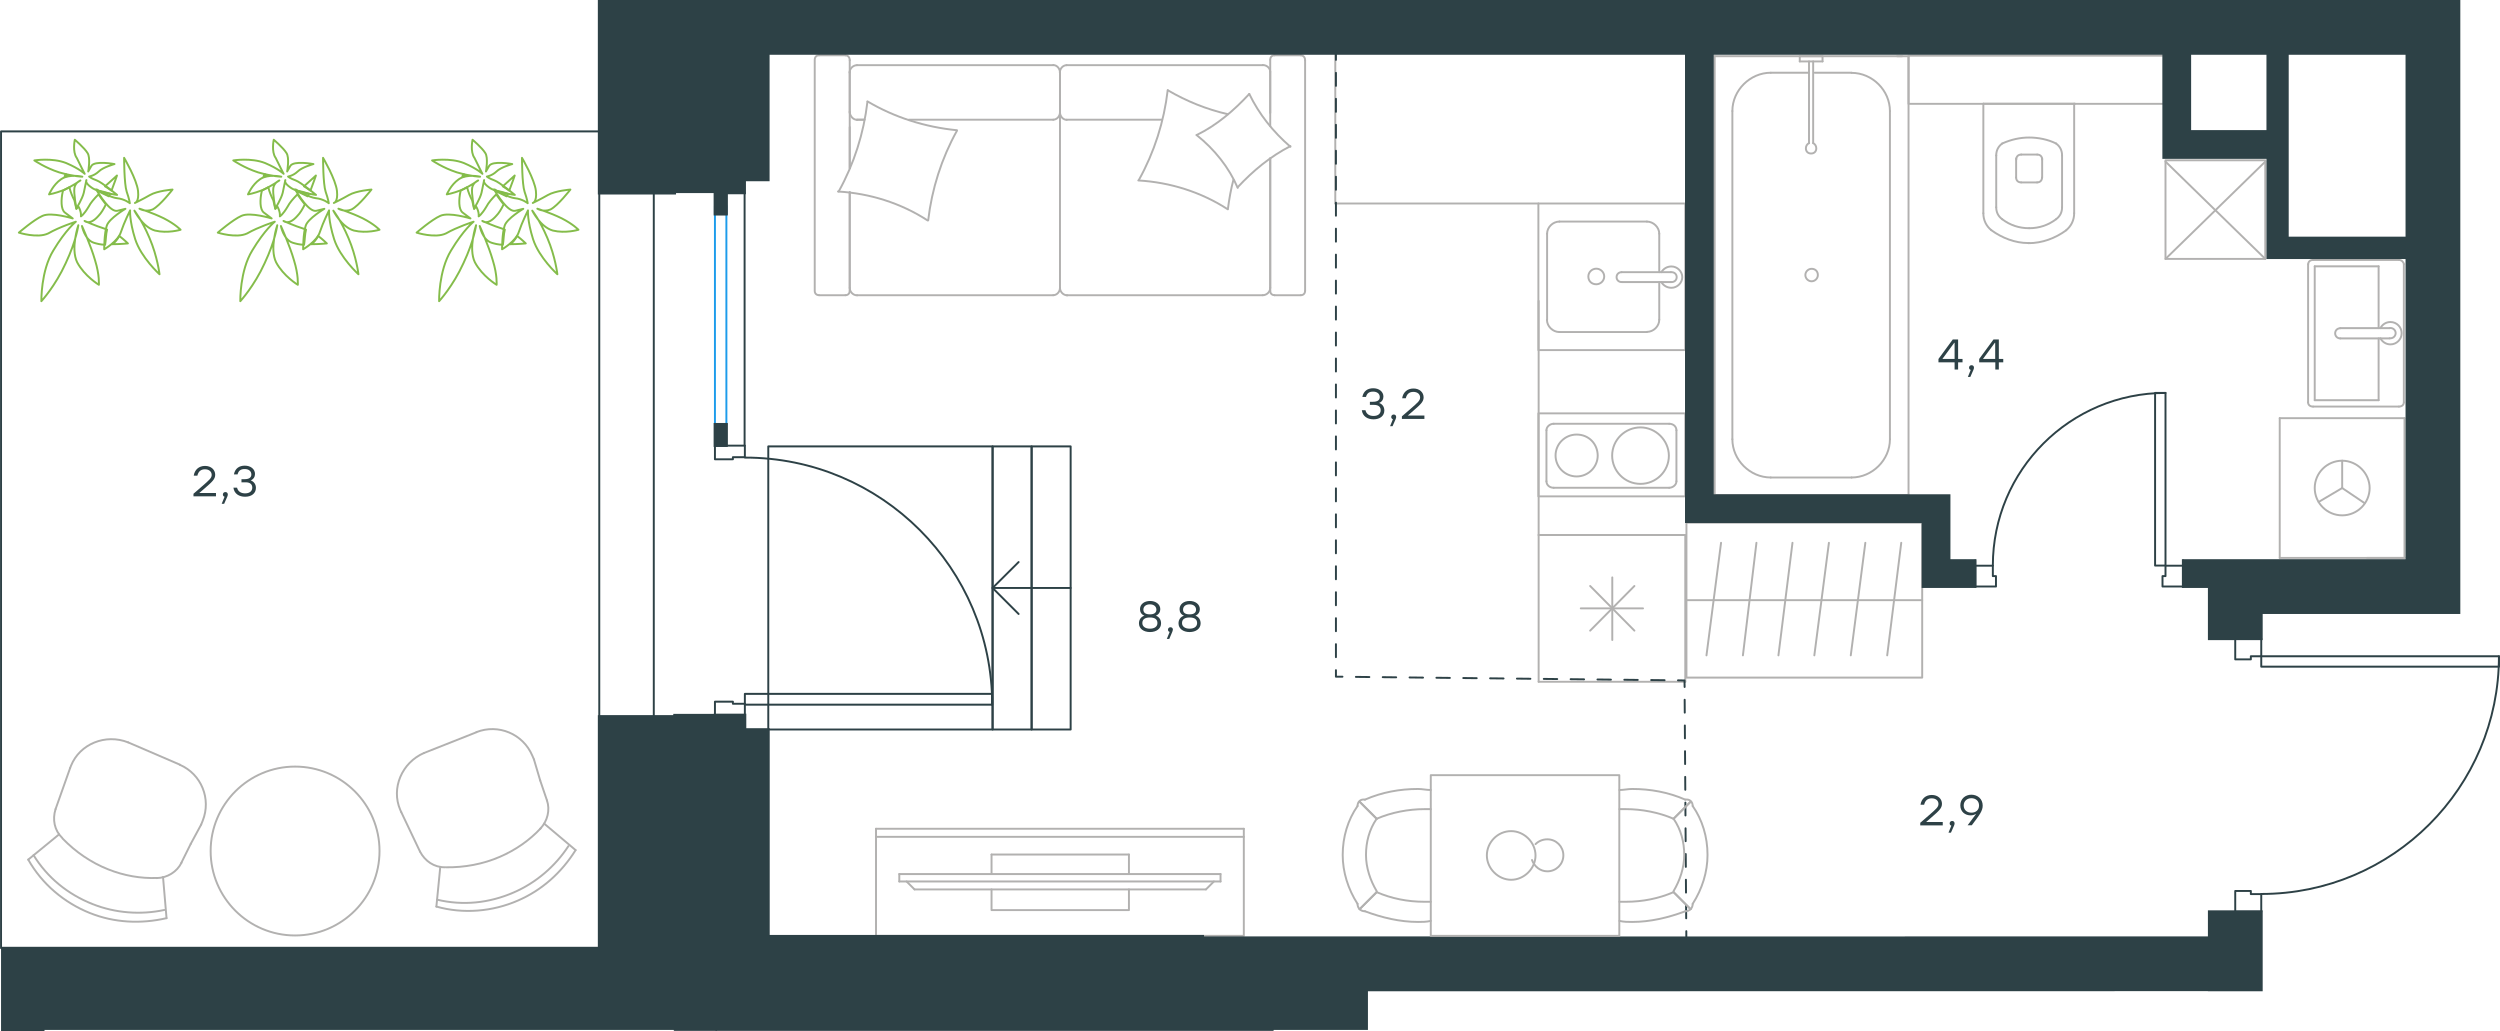 <?xml version="1.0" encoding="utf-8"?>
<!-- Generator: Adobe Illustrator 26.5.0, SVG Export Plug-In . SVG Version: 6.00 Build 0)  -->
<svg version="1.1" id="Слой_1" xmlns="http://www.w3.org/2000/svg" xmlns:xlink="http://www.w3.org/1999/xlink" x="0px" y="0px"
	 viewBox="0 0 1921.5 792.7" style="enable-background:new 0 0 1921.5 792.7;" xml:space="preserve">
<style type="text/css">
	.st0{fill:none;stroke:#B2B1B0;stroke-width:1.5;stroke-linecap:round;stroke-linejoin:round;stroke-miterlimit:22.926;}
	.st1{fill:none;stroke:#1D9CEB;stroke-width:1.5;stroke-linecap:round;stroke-linejoin:round;stroke-miterlimit:22.926;}
	.st2{fill:none;stroke:#2D4146;stroke-width:1.5;stroke-linecap:round;stroke-linejoin:round;stroke-miterlimit:22.926;}
	.st3{fill:none;stroke:#2D4146;stroke-width:1.5;stroke-linecap:round;stroke-linejoin:round;}
	.st4{fill:none;stroke:#2D4146;stroke-width:1.5;stroke-linecap:round;stroke-linejoin:round;stroke-dasharray:9.88,9.88;}
	.st5{fill:none;stroke:#2D4146;stroke-width:1.5;stroke-linecap:round;stroke-linejoin:round;stroke-dasharray:10.316,10.316;}
	.st6{fill:none;stroke:#2D4146;stroke-width:1.5;stroke-linecap:round;stroke-linejoin:round;stroke-dasharray:9.98,9.98;}
	.st7{fill:#2D4146;}
	.st8{fill:none;stroke:#84BC4A;stroke-width:1.5;stroke-linecap:round;stroke-linejoin:round;stroke-miterlimit:22.926;}
</style>
<g>
	<line class="st0" x1="698.6" y1="92" x2="809.5" y2="92"/>
	<line class="st0" x1="999.8" y1="226.9" x2="979.6" y2="226.9"/>
	<line class="st0" x1="970.6" y1="226.9" x2="819.8" y2="226.9"/>
	<line class="st0" x1="653.1" y1="129.3" x2="653.1" y2="97.7"/>
	<line class="st0" x1="653.1" y1="221.3" x2="653.1" y2="147.7"/>
	<line class="st0" x1="976.3" y1="221.3" x2="976.3" y2="121.7"/>
	<line class="st0" x1="814.7" y1="86.8" x2="814.7" y2="55.2"/>
	<line class="st0" x1="819.8" y1="92" x2="893.2" y2="92"/>
	<line class="st0" x1="629.5" y1="42.5" x2="649.8" y2="42.5"/>
	<line class="st0" x1="814.7" y1="55.2" x2="814.7" y2="86.8"/>
	<line class="st0" x1="970.6" y1="50.1" x2="819.8" y2="50.1"/>
	<line class="st0" x1="976.3" y1="121.7" x2="976.3" y2="223.6"/>
	<line class="st0" x1="809.5" y1="226.9" x2="658.7" y2="226.9"/>
	<line class="st0" x1="649.8" y1="226.9" x2="629.5" y2="226.9"/>
	<line class="st0" x1="658.7" y1="92" x2="664.4" y2="92"/>
	<line class="st0" x1="653.1" y1="46.3" x2="653.1" y2="129.3"/>
	<line class="st0" x1="658.7" y1="92" x2="664.4" y2="92"/>
	<line class="st0" x1="653.1" y1="55.2" x2="653.1" y2="86.8"/>
	<line class="st0" x1="814.7" y1="55.2" x2="814.7" y2="86.8"/>
	<line class="st0" x1="809.5" y1="50.1" x2="658.7" y2="50.1"/>
	<line class="st0" x1="653.1" y1="147.7" x2="653.1" y2="223.6"/>
	<line class="st0" x1="1003.1" y1="46.3" x2="1003.1" y2="223.6"/>
	<line class="st0" x1="979.6" y1="42.5" x2="999.8" y2="42.5"/>
	<line class="st0" x1="976.3" y1="97" x2="976.3" y2="46.3"/>
	<line class="st0" x1="814.7" y1="86.8" x2="814.7" y2="221.3"/>
	<line class="st0" x1="976.3" y1="86.8" x2="976.3" y2="55.2"/>
	<path class="st0" d="M653.1,46.3c0-2.7-1.9-3.8-3.3-3.8"/>
	<path class="st0" d="M976.3,223.6c0,2.4,1.9,3.3,3.3,3.3"/>
	<path class="st0" d="M979.6,42.5c-2.4,0-3.3,1.9-3.3,3.3"/>
	<path class="st0" d="M809.5,92c2.6,0,5.2-2.4,5.2-5.7"/>
	<path class="st0" d="M976.3,55.2c0-2.6-2.4-5.2-5.7-5.2"/>
	<path class="st0" d="M658.7,50.1c-2.8,0-5.7,2.4-5.7,5.7"/>
	<path class="st0" d="M809.5,226.9c2.6,0,5.2-2.4,5.2-5.7"/>
	<path class="st0" d="M814.7,55.7c0-2.8-2.2-5.7-5.2-5.7"/>
	<path class="st0" d="M814.7,221.3c0,2.8,2.4,5.7,5.7,5.7"/>
	<path class="st0" d="M629.5,42.5c-2.4,0-3.3,1.9-3.3,3.3v177.8c0,2.4,1.9,3.3,3.3,3.3"/>
	<path class="st0" d="M819.8,50.1c-2.6,0-5.2,2.4-5.2,5.7"/>
	<path class="st0" d="M999.8,226.9c2.4,0,3.3-1.9,3.3-3.3"/>
	<path class="st0" d="M653.1,221.3c0,2.8,2.4,5.7,5.7,5.7"/>
	<path class="st0" d="M649.8,226.9c2.4,0,3.3-1.9,3.3-3.3"/>
	<path class="st0" d="M970.6,226.9c2.8,0,5.7-2.4,5.7-5.7"/>
	<path class="st0" d="M653.1,85.8c0,3.1,2.4,6.3,5.7,6.3"/>
	<path class="st0" d="M814.7,86.4c0,2.8,2.2,5.7,5.2,5.7"/>
	<path class="st0" d="M1003.1,46.3c0-2.7-1.9-3.8-3.3-3.8"/>
	<path class="st0" d="M735.5,100.5c-11.8,21.2-19.3,44.8-22.1,68.9"/>
	<path class="st0" d="M991.8,112.3c-15.5,8-28.7,18.9-40.5,31.6"/>
	<path class="st0" d="M951.3,144.4c-6.6-15.6-17.9-29.7-31.6-40.6"/>
	<path class="st0" d="M712.9,169.4c-20.3-13.2-44.3-20.8-68.8-22.2"/>
	<path class="st0" d="M875.4,138.2c11.8-21.2,19.3-44.8,22.1-68.9"/>
	<path class="st0" d="M897.6,69.4c14.6,8.5,29.7,14.6,46.2,18.4"/>
	<path class="st0" d="M943.7,160.9c-20.3-13.2-44.3-20.8-68.8-22.2"/>
	<path class="st0" d="M644.6,147.2c11.8-21.2,19.3-44.8,22.1-68.9"/>
	<path class="st0" d="M666.7,77.9c20.7,12.3,44.3,19.8,68.8,22.2"/>
	<path class="st0" d="M919.7,103.8c15.5-7.5,28.7-18.9,40.5-31.6"/>
	<path class="st0" d="M948,138.2c-1.9,7.1-3.3,15.1-4.2,22.2"/>
	<path class="st0" d="M960.2,72.2c7.5,15.6,18.4,29.2,31.6,40.6"/>
</g>
<g>
	<g>
		<line class="st0" x1="956" y1="643.2" x2="673.3" y2="643.2"/>
		<polyline class="st0" points="673.3,637 673.3,719.3 956,719.3 956,637 		"/>
		<line class="st0" x1="956" y1="637" x2="673.3" y2="637"/>
	</g>
	<g>
		<polyline class="st0" points="762.1,683.6 762.1,699.5 867.7,699.5 867.7,683.6 		"/>
		<line class="st0" x1="867.7" y1="671.8" x2="867.7" y2="656.8"/>
		<line class="st0" x1="867.7" y1="656.8" x2="762.1" y2="656.8"/>
		<line class="st0" x1="762.1" y1="656.8" x2="762.1" y2="671.8"/>
		<line class="st0" x1="938.1" y1="671.8" x2="938.1" y2="677.5"/>
		<line class="st0" x1="702.9" y1="683.6" x2="696.8" y2="677.5"/>
		<line class="st0" x1="933" y1="677.5" x2="926.9" y2="683.6"/>
		<line class="st0" x1="691.2" y1="677.5" x2="938.1" y2="677.5"/>
		<line class="st0" x1="938.1" y1="671.8" x2="691.2" y2="671.8"/>
		<line class="st0" x1="691.2" y1="671.8" x2="691.2" y2="677.5"/>
		<line class="st0" x1="926.9" y1="683.6" x2="702.9" y2="683.6"/>
	</g>
</g>
<g>
	<line class="st0" x1="1594.8" y1="79.7" x2="1524.4" y2="79.7"/>
	<g>
		<line class="st0" x1="1594.2" y1="163.9" x2="1594.2" y2="79.7"/>
		<line class="st0" x1="1534.3" y1="119.5" x2="1534.3" y2="159.3"/>
		<line class="st0" x1="1584.9" y1="159.3" x2="1584.9" y2="119.5"/>
		<line class="st0" x1="1549.6" y1="121.8" x2="1549.6" y2="136.4"/>
		<line class="st0" x1="1569.6" y1="136.4" x2="1569.6" y2="121.8"/>
		<line class="st0" x1="1565.7" y1="118.8" x2="1553.5" y2="118.8"/>
		<line class="st0" x1="1524.4" y1="79.7" x2="1524.4" y2="163.9"/>
		<line class="st0" x1="1553.5" y1="140.2" x2="1565.7" y2="140.2"/>
		<path class="st0" d="M1530.5,176.9c8.4,6.1,18.4,9.9,28.3,9.9c0,0,0,0,0.8,0"/>
		<path class="st0" d="M1553.5,118.8c-2.3,0-3.8,1.5-3.8,3.8"/>
		<path class="st0" d="M1538.9,110.3c-3.1,2.3-4.6,5.4-4.6,9.2"/>
		<path class="st0" d="M1549.6,136.4c0,2.3,1.5,3.8,3.8,3.8"/>
		<path class="st0" d="M1538.9,168.5c6.1,4.6,13,6.9,20.7,6.9"/>
		<path class="st0" d="M1565.7,140.2c2.3,0,3.8-1.5,3.8-3.8"/>
		<path class="st0" d="M1569.6,122.6c0-2.3-1.5-3.8-3.8-3.8"/>
		<path class="st0" d="M1584.9,119.5c0-3.8-1.5-6.9-4.6-9.2"/>
		<path class="st0" d="M1580.3,110.3c-6.1-3.1-13.8-4.6-20.7-4.6s-13.8,1.5-20.7,4.6"/>
		<path class="st0" d="M1580.3,168.5c3.1-2.3,4.6-5.4,4.6-9.2"/>
		<path class="st0" d="M1559,186.9L1559,186.9c10.7,0,20.7-3.8,29.1-9.9"/>
		<path class="st0" d="M1524.4,163.9c0,5.4,2.3,9.9,6.1,13"/>
		<path class="st0" d="M1588.1,176.9c3.8-3.1,6.1-7.7,6.1-13"/>
		<path class="st0" d="M1559.6,175.4L1559.6,175.4c7.7,0,14.6-2.3,20.7-6.9"/>
		<path class="st0" d="M1534.3,159.3c0,3.8,1.5,6.9,4.6,9.2"/>
	</g>
	<rect x="1466.9" y="42.8" class="st0" width="196.2" height="37"/>
</g>
<g>
	<line class="st0" x1="1779.1" y1="204.7" x2="1828.2" y2="204.7"/>
	<line class="st0" x1="1828.2" y1="204.7" x2="1828.2" y2="252.2"/>
	<line class="st0" x1="1828.2" y1="260.1" x2="1828.2" y2="307.6"/>
	<line class="st0" x1="1779.1" y1="307.6" x2="1779.1" y2="204.7"/>
	<line class="st0" x1="1828.2" y1="307.6" x2="1779.1" y2="307.6"/>
	<line class="st0" x1="1847.6" y1="309.2" x2="1847.6" y2="203.1"/>
	<line class="st0" x1="1777.9" y1="312.5" x2="1843.8" y2="312.5"/>
	<line class="st0" x1="1774" y1="203.1" x2="1774" y2="309.2"/>
	<line class="st0" x1="1843.8" y1="199.8" x2="1777.9" y2="199.8"/>
	<path class="st0" d="M1777.9,199.8c-2.3,0-3.8,1.3-3.8,3.3"/>
	<path class="st0" d="M1774,309.2c0,2,1.5,3.3,3.8,3.3"/>
	<path class="st0" d="M1843.8,312.5c2.3,0,3.8-1.3,3.8-3.3"/>
	<path class="st0" d="M1847.6,203.1c0-1.3-1.5-3.3-3.8-3.3"/>
	<line class="st0" x1="1798.7" y1="260.1" x2="1836.7" y2="260.1"/>
	<line class="st0" x1="1836.7" y1="252.2" x2="1798.7" y2="252.2"/>
	<path class="st0" d="M1798.7,260.1L1798.7,260.1c-2.2,0-3.9-1.7-3.9-3.9c0-2.2,1.7-3.9,3.9-3.9l0,0"/>
	<path class="st0" d="M1829.6,252.2c1.5-2.9,4.4-4.7,7.7-4.7c4.8,0,8.6,3.9,8.6,8.6c0,4.8-3.9,8.6-8.6,8.6c-3.2,0-6.2-1.8-7.7-4.7"
		/>
	<path class="st0" d="M1836.7,252.2c0.2,0,0.4-0.1,0.6-0.1c2.2,0,4,1.8,4,3.9c0,2.2-1.8,4-4,4c-0.2,0-0.4,0-0.6,0"/>
</g>
<g>
	<line class="st0" x1="1394.8" y1="55.9" x2="1423.1" y2="55.9"/>
	<line class="st0" x1="1361" y1="55.9" x2="1390.4" y2="55.9"/>
	<line class="st0" x1="1452.6" y1="85.4" x2="1452.6" y2="337.6"/>
	<line class="st0" x1="1423.1" y1="367" x2="1361" y2="367"/>
	<line class="st0" x1="1317.9" y1="380.5" x2="1317.9" y2="43.2"/>
	<line class="st0" x1="1466.9" y1="380.5" x2="1317.9" y2="380.5"/>
	<line class="st0" x1="1331.5" y1="337.6" x2="1331.5" y2="85.4"/>
	<line class="st0" x1="1466.9" y1="43.2" x2="1466.9" y2="380.5"/>
	<line class="st0" x1="1317.9" y1="43.2" x2="1466.9" y2="43.2"/>
	<path class="st0" d="M1423.1,367c15.9,0,29.5-13.5,29.5-29.4"/>
	<path class="st0" d="M1361,55.9c-15.9,0-29.5,13.5-29.5,29.4"/>
	<path class="st0" d="M1331.5,337.6c0,15.9,13.5,29.4,29.5,29.4"/>
	<path class="st0" d="M1452.6,85.4c0-15.9-13.5-29.4-29.5-29.4"/>
	<line class="st0" x1="1458.1" y1="43.2" x2="1462.1" y2="43.2"/>
	<line class="st0" x1="1393.6" y1="47.2" x2="1393.6" y2="110"/>
	<line class="st0" x1="1390.4" y1="110" x2="1390.4" y2="47.2"/>
	<line class="st0" x1="1383.3" y1="43.2" x2="1400.8" y2="43.2"/>
	<line class="st0" x1="1400.8" y1="43.2" x2="1400.8" y2="47.2"/>
	<line class="st0" x1="1400.8" y1="47.2" x2="1383.3" y2="47.2"/>
	<line class="st0" x1="1383.3" y1="47.2" x2="1383.3" y2="43.2"/>
	<path class="st0" d="M1390.4,110c-1.6,0.8-2.4,2.4-2.4,4c0,2.4,1.6,4,4,4s4-1.6,4-4c0-1.6-0.8-3.2-2.4-4"/>
	<path class="st0" d="M1392.4,206.6c-2.6,0-4.8,2.2-4.8,4.8s2.2,4.8,4.8,4.8c2.6,0,4.8-2.2,4.8-4.8
		C1397.2,208.4,1395.1,206.6,1392.4,206.6z"/>
</g>
<g>
	<line class="st0" x1="1848.1" y1="321.4" x2="1752.2" y2="321.4"/>
	<g>
		<line class="st0" x1="1752.2" y1="428.8" x2="1752.2" y2="321.4"/>
		<line class="st0" x1="1819.3" y1="428.8" x2="1848.1" y2="428.8"/>
		<line class="st0" x1="1752.2" y1="428.8" x2="1848.1" y2="428.8"/>
		<line class="st0" x1="1800.2" y1="375.1" x2="1817.4" y2="386.7"/>
		<line class="st0" x1="1800.2" y1="375.1" x2="1800.2" y2="354.1"/>
		<line class="st0" x1="1800.2" y1="375.1" x2="1782.1" y2="385.8"/>
		<path class="st0" d="M1800.2,354.1c-11.6,0-21.1,9.4-21.1,21s9.5,21,21.1,21s21.1-9.4,21.1-21
			C1821.3,363.9,1811.8,354.1,1800.2,354.1z"/>
		<line class="st0" x1="1848.1" y1="428.8" x2="1848.1" y2="321.4"/>
	</g>
</g>
<g>
	<rect x="1664.4" y="123.2" class="st0" width="76.7" height="75.8"/>
	<line class="st0" x1="1664.4" y1="199" x2="1741.1" y2="124.2"/>
	<line class="st0" x1="1664.4" y1="124.2" x2="1741.1" y2="199"/>
</g>
<g>
	<line class="st0" x1="1295.3" y1="411.2" x2="1295.3" y2="524"/>
	<line class="st0" x1="1239.2" y1="443.8" x2="1239.2" y2="491.9"/>
	<line class="st0" x1="1222.2" y1="484.7" x2="1256.2" y2="450.4"/>
	<line class="st0" x1="1222.2" y1="450.4" x2="1256.2" y2="484.7"/>
	<line class="st0" x1="1215" y1="467.6" x2="1262.8" y2="467.6"/>
	<line class="st0" x1="1295.3" y1="524" x2="1182.6" y2="524"/>
	<line class="st0" x1="1182.6" y1="411.2" x2="1182.6" y2="524"/>
	<line class="st0" x1="1295.3" y1="411.2" x2="1182.6" y2="411.2"/>
</g>
<g>
	<rect x="1182.4" y="156.4" class="st0" width="112.9" height="112.7"/>
	<line class="st0" x1="1246.4" y1="216.8" x2="1284.2" y2="216.8"/>
	<line class="st0" x1="1275.3" y1="209.2" x2="1275.3" y2="179.6"/>
	<line class="st0" x1="1189.1" y1="179.6" x2="1189.1" y2="245.8"/>
	<line class="st0" x1="1275.3" y1="245.8" x2="1275.3" y2="216.8"/>
	<line class="st0" x1="1198.5" y1="255.2" x2="1265.8" y2="255.2"/>
	<line class="st0" x1="1284.2" y1="209.2" x2="1246.4" y2="209.2"/>
	<line class="st0" x1="1265.8" y1="170.3" x2="1198.5" y2="170.3"/>
	<path class="st0" d="M1246.4,216.8L1246.4,216.8c-2.2,0-3.9-1.6-3.9-3.8s1.7-3.8,3.9-3.8"/>
	<path class="st0" d="M1265.8,170.3c5,0,9.5,4.4,9.5,9.3"/>
	<path class="st0" d="M1276.9,209.2c1.7-2.7,4.4-4.4,7.8-4.4c4.4,0,8.3,3.8,8.3,8.2s-3.9,8.2-8.3,8.2c-3.3,0-6.1-1.6-7.8-4.4"/>
	<path class="st0" d="M1198.5,255.2c-5,0-9.5-4.4-9.5-9.3"/>
	<path class="st0" d="M1275.3,245.8c0,4.9-4.4,9.3-9.5,9.3"/>
	<path class="st0" d="M1189.1,179.6c0-4.9,4.4-9.3,9.5-9.3"/>
	<path class="st0" d="M1284.2,209.2h0.6c2.2,0,3.9,1.6,3.9,3.8s-1.7,3.8-3.9,3.8h-0.6"/>
	<path class="st0" d="M1226.9,218.5c3.3,0,6.1-2.7,6.1-6s-2.8-6-6.1-6c-3.3,0-6.1,2.7-6.1,6C1220.8,216.3,1223.6,218.5,1226.9,218.5
		z"/>
</g>
<g>
	<path class="st0" d="M1211.8,334c-8.9,0-16.2,7.2-16.2,16.1s7.3,16.1,16.2,16.1c8.9,0,16.2-7.2,16.2-16.1
		C1227.9,341.2,1221.2,334,1211.8,334z"/>
	<path class="st0" d="M1260.9,328.5c-11.7,0-21.8,9.4-21.8,21.7c0,11.7,9.5,21.7,21.8,21.7c11.7,0,21.8-9.4,21.8-21.7
		C1282.6,338.4,1272.6,328.5,1260.9,328.5z"/>
	<line class="st0" x1="1194.2" y1="325.7" x2="1282.9" y2="325.7"/>
	<path class="st0" d="M1282.9,325.7L1282.9,325.7c3.3,0,5.6,2.2,5.6,5"/>
	<path class="st0" d="M1188.6,330.7L1188.6,330.7c0-2.8,2.8-5,5.6-5"/>
	<g>
		<line class="st0" x1="1282.9" y1="374.9" x2="1194.2" y2="374.9"/>
		<path class="st0" d="M1194.2,374.9L1194.2,374.9c-3.3,0-5.6-2.2-5.6-5"/>
		<path class="st0" d="M1288.5,369.9L1288.5,369.9c0,2.8-2.8,5-5.6,5"/>
	</g>
	<rect x="1182.4" y="317.7" class="st0" width="112.9" height="63.8"/>
	<line class="st0" x1="1288.5" y1="330.7" x2="1288.5" y2="369.9"/>
	<line class="st0" x1="1188.6" y1="369.9" x2="1188.6" y2="330.7"/>
</g>
<line class="st0" x1="1182.4" y1="156.4" x2="1026.3" y2="156.4"/>
<line class="st0" x1="1026.3" y1="156.4" x2="1026.3" y2="41"/>
<g>
	<rect x="1296.2" y="401.7" class="st0" width="181.2" height="119.1"/>
	<line class="st0" x1="1296.2" y1="461.3" x2="1477.4" y2="461.3"/>
	<line class="st0" x1="1450.5" y1="503.7" x2="1461.3" y2="417.2"/>
	<line class="st0" x1="1422.5" y1="503.7" x2="1433.7" y2="417.2"/>
	<line class="st0" x1="1394.5" y1="503.7" x2="1405.7" y2="417.2"/>
	<line class="st0" x1="1366.9" y1="503.7" x2="1377.7" y2="417.2"/>
	<line class="st0" x1="1339.6" y1="503.7" x2="1350" y2="417.2"/>
	<line class="st0" x1="1311.6" y1="503.7" x2="1322.8" y2="417.2"/>
</g>
<line class="st0" x1="1182.6" y1="411.2" x2="1182.6" y2="231.3"/>
<line class="st1" x1="549.5" y1="158.3" x2="549.5" y2="326.2"/>
<line class="st1" x1="558.3" y1="158.3" x2="558.3" y2="326.2"/>
<rect x="762.9" y="343.1" class="st2" width="30" height="217.6"/>
<rect x="792.9" y="343.1" class="st2" width="30" height="217.6"/>
<polyline class="st2" points="822.9,451.9 762.9,451.9 782.9,432 "/>
<line class="st2" x1="762.9" y1="451.9" x2="782.9" y2="471.9"/>
<rect x="590.5" y="343.1" class="st2" width="172.4" height="217.6"/>
<path class="st2" d="M1664.4,302c-73.3,0-132.7,59.4-132.7,132.7"/>
<polygon class="st2" points="1534.1,450.8 1534.1,442.8 1531.7,442.8 1531.7,434.8 1518.1,434.8 1518.1,450.8 "/>
<polygon class="st2" points="1678.1,450.8 1678.1,434.8 1664.4,434.8 1664.4,442.8 1662.1,442.8 1662.1,450.8 "/>
<rect x="1656.4" y="302" class="st2" width="8" height="132.7"/>
<polyline class="st2" points="1518.1,430.8 1518.1,434.8 1518.1,450.8 1518.1,434.8 "/>
<polyline class="st2" points="1678.1,430.8 1678.1,434.8 1678.1,450.8 1678.1,434.8 "/>
<path class="st2" d="M1738,687.1c100.9,0,182.7-81.8,182.7-182.7"/>
<polygon class="st2" points="1718,684.8 1730,684.8 1730,687.2 1738,687.2 1738,700.8 1718,700.8 "/>
<polygon class="st2" points="1718,490.8 1738,490.8 1738,504.4 1730,504.4 1730,506.8 1718,506.8 "/>
<rect x="1738" y="504.4" class="st2" width="182.7" height="8"/>
<rect x="518.5" y="549.7" class="st2" width="32" height="241.9"/>
<rect x="550.5" y="759.6" class="st2" width="427.8" height="32"/>
<rect x="590.5" y="719.7" class="st2" width="333.9" height="40"/>
<path class="st2" d="M762.6,541.7c0-104.9-85.1-190-190-190"/>
<polygon class="st2" points="549.5,353 563.3,353 563.3,351.4 572.5,351.4 572.5,342.5 549.5,342.5 "/>
<rect x="572.5" y="533.3" class="st2" width="190" height="8.3"/>
<polygon class="st2" points="549.5,539.3 563.3,539.3 563.3,540.9 572.5,540.9 572.5,549.9 549.5,549.9 "/>
<line class="st2" x1="572.3" y1="148.3" x2="572.3" y2="342.5"/>
<rect x="549.5" y="148.3" class="st2" width="8.8" height="16.3"/>
<rect x="549.5" y="326.2" class="st2" width="8.8" height="16.3"/>
<rect x="549.5" y="549.6" class="st2" width="23" height="11.1"/>
<rect x="549.5" y="138.3" class="st2" width="22.7" height="10"/>
<rect x="0.8" y="101" class="st2" width="459.8" height="627.7"/>
<rect x="460.6" y="550.7" class="st2" width="58" height="178"/>
<line class="st2" x1="502.5" y1="550.7" x2="502.5" y2="148.5"/>
<g>
	<g>
		<line class="st3" x1="1296.1" y1="720.7" x2="1296.1" y2="715.7"/>
		<line class="st4" x1="1296" y1="705.8" x2="1294.8" y2="532.9"/>
		<polyline class="st3" points="1294.8,528 1294.7,523 1289.7,522.9 		"/>
		<line class="st5" x1="1279.4" y1="522.8" x2="1037" y2="520.2"/>
		<polyline class="st3" points="1031.8,520.1 1026.8,520.1 1026.8,515.1 		"/>
		<line class="st6" x1="1026.8" y1="505.1" x2="1026.8" y2="51"/>
		<line class="st3" x1="1026.8" y1="46" x2="1026.8" y2="41"/>
	</g>
</g>
<rect x="548.5" y="325.1" class="st7" width="10.9" height="18.4"/>
<g>
	<path class="st7" d="M892.4,479.1c0,4.2-3.7,6.7-8.5,6.7s-8.5-2.5-8.5-6.7c0-2.8,1.5-5,4.2-5.9c-2.2-0.8-3.4-2.7-3.4-5
		c0-3.9,3.4-6.3,7.8-6.3c4.3,0,7.8,2.5,7.8,6.3c0,2.2-1.2,4.1-3.4,5C890.9,474.1,892.4,476.3,892.4,479.1z M889.6,478.9
		c0-2.9-2-4.3-5.8-4.3s-5.8,1.4-5.8,4.3c0,2.7,2.4,4.3,5.8,4.3C887.2,483.2,889.6,481.7,889.6,478.9z M878.8,468.6
		c0,2.1,1.4,3.6,5,3.6s5-1.5,5-3.6c0-2.5-2-4.1-5-4.1C880.9,464.5,878.8,466,878.8,468.6z"/>
	<path class="st7" d="M898.7,491.1h-1.9l2.2-5.4c-0.8-0.2-1.3-0.9-1.3-1.7c0-1.1,0.8-1.9,1.9-1.9c0.8,0,1.9,0.4,1.9,1.9
		C901.4,484.6,901.3,485.3,898.7,491.1z"/>
	<path class="st7" d="M922.8,479.1c0,4.2-3.7,6.7-8.5,6.7s-8.5-2.5-8.5-6.7c0-2.8,1.5-5,4.2-5.9c-2.2-0.8-3.4-2.7-3.4-5
		c0-3.9,3.4-6.3,7.8-6.3c4.3,0,7.8,2.5,7.8,6.3c0,2.2-1.2,4.1-3.4,5C921.3,474.1,922.8,476.3,922.8,479.1z M920.1,478.9
		c0-2.9-2-4.3-5.8-4.3s-5.8,1.4-5.8,4.3c0,2.7,2.4,4.3,5.8,4.3C917.7,483.2,920.1,481.7,920.1,478.9z M909.3,468.6
		c0,2.1,1.4,3.6,5,3.6s5-1.5,5-3.6c0-2.5-2-4.1-5-4.1S909.3,466,909.3,468.6z"/>
</g>
<g>
	<path class="st7" d="M1064,315.5c0,4.2-3.4,6.8-8.3,6.8c-4.5,0-8.4-2.2-9-7h2.8c0.7,3.1,3.2,4.4,6.2,4.4c3.4,0,5.5-1.7,5.5-4.4
		c0-2.3-1.4-4.1-5.1-4.1h-3.2v-2.4h2.4c3.5,0,5.2-1.3,5.2-3.6c0-2.6-2.1-4.2-5.1-4.2c-2.8,0-4.7,1-5.5,4.1h-2.8
		c0.9-4.7,4.2-6.7,8.4-6.7c4.4,0,7.8,2.6,7.8,6.4c0,2.2-1.2,4.1-3.3,4.9C1062.5,310.6,1064,312.7,1064,315.5z"/>
	<path class="st7" d="M1070.3,327.6h-1.9l2.2-5.4c-0.8-0.2-1.3-0.9-1.3-1.7c0-1.1,0.8-1.9,1.9-1.9c0.8,0,1.9,0.4,1.9,1.9
		C1073.1,321.1,1073,321.8,1070.3,327.6z"/>
	<path class="st7" d="M1094.8,322h-17.3v-2l6.7-5.8c5.6-4.9,7.3-6.3,7.3-8.7c0-2.5-2-4.3-5.2-4.3c-3.3,0-5.1,1.9-5.8,4.9h-2.8
		c0.7-4.6,4-7.5,8.7-7.5s7.8,3,7.8,6.8c0,3.4-2.4,5.5-7.8,10.2l-4.4,3.8h12.8L1094.8,322L1094.8,322z"/>
</g>
<g>
	<path class="st7" d="M1508.4,278.5h-3.4v5.5h-2.7v-5.5h-12.4v-2.6l11-15h4.1v15h3.4V278.5z M1502.3,275.9v-12.4h-0.3l-9.1,12.4
		H1502.3z"/>
	<path class="st7" d="M1514.4,289.7h-1.9l2.2-5.4c-0.8-0.2-1.3-0.9-1.3-1.7c0-1.1,0.8-1.9,1.9-1.9c0.8,0,1.9,0.4,1.9,1.9
		C1517.2,283.2,1517.1,283.9,1514.4,289.7z"/>
	<path class="st7" d="M1539.7,278.5h-3.4v5.5h-2.7v-5.5h-12.4v-2.6l11-15h4.1v15h3.4V278.5z M1533.5,275.9v-12.4h-0.3l-9.1,12.4
		H1533.5z"/>
</g>
<g>
	<path class="st7" d="M1493.2,634.4h-17.3v-2l6.7-5.8c5.6-4.9,7.3-6.3,7.3-8.7c0-2.5-2-4.3-5.2-4.3c-3.3,0-5.1,1.9-5.8,4.9h-2.8
		c0.7-4.6,4-7.5,8.7-7.5s7.8,3,7.8,6.8c0,3.4-2.4,5.5-7.8,10.2l-4.4,3.8h12.8L1493.2,634.4L1493.2,634.4z"/>
	<path class="st7" d="M1499.5,640h-1.9l2.2-5.4c-0.8-0.2-1.3-0.9-1.3-1.7c0-1.1,0.8-1.9,1.9-1.9c0.8,0,1.9,0.4,1.9,1.9
		C1502.3,633.5,1502.2,634.2,1499.5,640z"/>
	<path class="st7" d="M1523.9,619.2c0,4-2.4,7.2-8.4,15.1h-3.2l6.6-8.8c-1.2,0.7-2.6,1.2-4.3,1.2c-4.1,0-7.9-2.7-7.9-7.7
		s3.8-8.2,8.6-8.2C1520,610.9,1523.9,614,1523.9,619.2z M1521.1,619.1c0-3.5-2.6-5.6-5.9-5.6s-5.9,2.2-5.9,5.6
		c0,3.5,2.6,5.5,5.8,5.5C1518.6,624.7,1521.1,622.6,1521.1,619.1z"/>
</g>
<g>
	<path class="st7" d="M166,381.5h-17.3v-2l6.7-5.8c5.6-4.9,7.3-6.3,7.3-8.7c0-2.5-2-4.3-5.2-4.3c-3.3,0-5.1,1.9-5.8,4.9h-2.8
		c0.7-4.6,4-7.5,8.7-7.5s7.8,3,7.8,6.8c0,3.4-2.4,5.5-7.8,10.2l-4.4,3.8H166V381.5z"/>
	<path class="st7" d="M172.3,387.2h-1.9l2.2-5.4c-0.8-0.2-1.3-0.9-1.3-1.7c0-1.1,0.8-1.9,1.9-1.9c0.8,0,1.9,0.4,1.9,1.9
		C175.1,380.7,175,381.4,172.3,387.2z"/>
	<path class="st7" d="M196.7,375c0,4.2-3.4,6.8-8.3,6.8c-4.5,0-8.4-2.2-9-7h2.8c0.7,3.1,3.2,4.4,6.2,4.4c3.4,0,5.5-1.7,5.5-4.4
		c0-2.3-1.4-4.1-5.1-4.1h-3.2v-2.4h2.4c3.5,0,5.2-1.3,5.2-3.6c0-2.6-2.1-4.2-5.1-4.2c-2.8,0-4.7,1-5.5,4.1h-2.8
		c0.9-4.7,4.2-6.7,8.4-6.7c4.4,0,7.8,2.6,7.8,6.4c0,2.2-1.2,4.1-3.3,4.9C195.2,370.2,196.7,372.2,196.7,375z"/>
</g>
<polygon class="st7" points="1051.4,761.9 1697,761.8 1697,761.9 1739.1,761.9 1739.1,699.7 1697,699.7 1697,719.7 1145.3,719.8 
	1145.3,719.7 925.4,719.7 925.4,718.6 591.6,718.6 591.6,559.7 573.6,559.7 573.6,548.5 548.5,548.5 548.5,548.7 517.5,548.7 
	517.5,549.7 459.5,549.7 459.5,727.7 0.8,727.7 0.8,792.7 34.2,792.7 34.2,791.6 1051.4,791.6 "/>
<path class="st7" d="M1891,429.7V10V0H459.5v149.5h60.1v-1.1h28.9v0.9v16.3h10.9v-16.3h13.9v-10h18.2V42.1h703.6V402H1477v49.9h42.1
	v-22.1h-20v-49.9h-181.9V42.1H1662v80h80v77h106.9v230.7H1677v22.1h20V492h42.1v-20.1H1891V429.7z M1742,100h-57.9V42.1h57.9V100z
	 M1759.1,181.9V42.1h89.8v139.8H1759.1z"/>
<g>
	<path class="st8" d="M58.3,170.4c0,0-7.7,6.1-17.3,22.1c-9.7,15.8-9.2,39-9.2,39s10.7-11.6,18.7-29.2c8.3-17.6,9.7-29.2,9.7-29.2
		s-6.1,17.8-0.9,28.5C65,212.3,76,218.9,76,218.9s0.6-7.4-2.9-18.7C69.8,188.6,63,173.7,63,173.7s2,10.7,9.2,12.9
		c2,0.6,5.1,1.5,8.6,1.5c0.6-3.3,0.6-8.3,1.5-11.6c-0.6-0.6-1.5-0.6-1.5-0.6c-7.7-2.4-15.8-6.1-15.8-6.1s3.9,3.9,10.7-3.9
		c2-2,3.9-5.1,5.7-8.8c-2-2.4-4.2-5.7-5.7-7.7c-3.3,3.3-6.1,6.6-7.4,9.2c-3.9,6.6-6.1,7.7-6.1,7.7s0.6-3.3-2-7.7
		c-0.9,1.5-1.5,2-1.5,2s-0.6-2.9-1.5-6.6c-1.5-2.9-2.9-6.1-3.9-10.1c-1.5,0.9-2.9,1.5-4.6,2.4l-0.4,0.6c-1.5,6.6-1.5,14,1.5,16.4
		l6.1,4.6c0,0-16.4-5.1-23.2-2c-6.6,2.9-18.2,12.9-18.2,12.9s14.3,4.6,22.6,0.6C45.8,174.4,58.3,170.4,58.3,170.4z M86.2,187.7
		c6.1,0,12.1-0.6,12.1-0.6s-2.9-2.9-6.6-5.7C89.9,184.4,88.6,186.2,86.2,187.7z M83.7,150.9c0.6-0.6,0.6-1.5,0.9-2
		c-2-0.6-4.6-1.5-7.4-2l-0.6,0.6C78.3,148.3,81.1,149.8,83.7,150.9z M85.7,146.5c2.4-6.1,4.2-11.6,4.2-11.6s-4.2,3.9-9.2,8.3
		C82.4,144.1,84.2,145.6,85.7,146.5z M51.5,135.5c0-0.6-0.6-1.5-0.6-1.5h-0.6c0,0.6-0.6,0.9-0.6,2C51,135.5,51,135.5,51.5,135.5z"/>
	<path class="st8" d="M100,161.7c0,0-0.6,7.7,3.9,22.1c4.6,14.3,18.7,27,18.7,27s-1.5-13.4-7.7-27.9c-6.1-14.3-11.6-21-11.6-21
		s6.1,12.5,15.8,15.3c9.7,2.4,19.7-0.6,19.7-0.6s-3.9-4.2-12.9-8.8c-9-4.4-18.7-7.4-18.7-7.4s4.6,2.9,10.1,0.6
		c5.7-2.9,15.3-15.3,15.3-15.3s-11.6,0.9-17.3,4.2c-5.7,3.3-11.6,6.1-11.6,6.1s3.3-0.6,2.4-9.2c-0.9-8.8-10.7-25.5-10.7-25.5
		s0,20.2,2,26.1c2,5.7,2.4,8.8,2.4,8.8s-3.9-3.3-10.1-3.9c-4.6-0.6-10.7-4.2-14.3-6.1c-0.6-0.6-1.5-0.6-1.5-0.6
		c2,3.3,10.7,17.8,16.4,16.4l6.1-1.5c0,0-12.5,7.4-14.3,12.9c-2,5.7-2,18.2-2,18.2s10.7-6.1,12.9-13.4
		C95.4,170.9,100,161.7,100,161.7z"/>
	<path class="st8" d="M65.1,133.6c0,0-3.9-3.9-14.3-8.3c-10.7-4.2-24.4-2-24.4-2s8.3,5.7,19.1,9.2c11.6,3.3,17.8,3.3,17.8,3.3
		s-10.1-2.4-16.4,2c-6.1,4.2-9.2,11.6-9.2,11.6s4.2-0.6,11.2-3.3c6.6-2.9,12.9-7.4,12.9-7.4s-3.9,1.5-4.6,5.7
		c-0.7,4.2,1.5,15.8,1.5,15.8s4.6-7.4,5.7-12.1c0.9-4.6,2-9.7,2-9.7s-1.5,2,3.9,5.7c5.1,3.9,19.7,5.7,19.7,5.7s-11.6-9.7-15.8-11.2
		c-4.2-1.5-5.7-2.9-5.7-2.9s3.9-0.6,7.4-3.9c3.3-3.3,12.1-5.7,12.1-5.7s-15.3-2.9-17.8,1.5l-2.4,4.2c0,0,2-10.7-0.6-14.3
		c-2.4-3.9-9.7-10.1-9.7-10.1s-2,9.2,1.5,14C61.6,126.8,65.1,133.6,65.1,133.6z"/>
</g>
<g>
	<path class="st8" d="M211.2,170.4c0,0-7.7,6.1-17.3,22.1c-9.7,15.8-9.2,39-9.2,39s10.7-11.6,18.7-29.2c8.3-17.6,9.7-29.2,9.7-29.2
		s-6.1,17.8-0.9,28.5c5.7,10.7,16.7,17.3,16.7,17.3s0.6-7.4-2.9-18.7c-3.3-11.6-10.1-26.5-10.1-26.5s2,10.7,9.2,12.9
		c2,0.6,5.1,1.5,8.6,1.5c0.6-3.3,0.6-8.3,1.5-11.6c-0.6-0.6-1.5-0.6-1.5-0.6c-7.7-2.4-15.8-6.1-15.8-6.1s3.9,3.9,10.7-3.9
		c2-2,3.9-5.1,5.7-8.8c-2-2.4-4.2-5.7-5.7-7.7c-3.3,3.3-6.1,6.6-7.4,9.2c-3.9,6.6-6.1,7.7-6.1,7.7s0.6-3.3-2-7.7
		c-0.9,1.5-1.5,2-1.5,2s-0.6-2.9-1.5-6.6c-1.5-2.9-2.9-6.1-3.9-10.1c-1.5,0.9-2.9,1.5-4.6,2.4l-0.4,0.6c-1.5,6.6-1.5,14,1.5,16.4
		l6.1,4.6c0,0-16.4-5.1-23.2-2c-6.6,2.9-18.2,12.9-18.2,12.9s14.3,4.6,22.6,0.6C198.7,174.4,211.2,170.4,211.2,170.4z M239.1,187.7
		c6.1,0,12.1-0.6,12.1-0.6s-2.9-2.9-6.6-5.7C242.8,184.4,241.5,186.2,239.1,187.7z M236.5,150.9c0.6-0.6,0.6-1.5,0.9-2
		c-2-0.6-4.6-1.5-7.4-2l-0.6,0.6C231.2,148.3,234,149.8,236.5,150.9z M238.6,146.5c2.4-6.1,4.2-11.6,4.2-11.6s-4.2,3.9-9.2,8.3
		C235.3,144.1,237.1,145.6,238.6,146.5z M204.4,135.5c0-0.6-0.6-1.5-0.6-1.5h-0.6c0,0.6-0.6,0.9-0.6,2
		C203.8,135.5,203.8,135.5,204.4,135.5z"/>
	<path class="st8" d="M252.9,161.7c0,0-0.6,7.7,3.9,22.1c4.6,14.3,18.7,27,18.7,27s-1.5-13.4-7.7-27.9c-6.1-14.3-11.6-21-11.6-21
		s6.1,12.5,15.8,15.3c9.7,2.4,19.7-0.6,19.7-0.6s-3.9-4.2-12.9-8.8c-9-4.4-18.7-7.4-18.7-7.4s4.6,2.9,10.1,0.6
		c5.7-2.9,15.3-15.3,15.3-15.3s-11.6,0.9-17.3,4.2c-5.7,3.3-11.6,6.1-11.6,6.1s3.3-0.6,2.4-9.2c-0.9-8.8-10.7-25.5-10.7-25.5
		s0,20.2,2,26.1c2,5.7,2.4,8.8,2.4,8.8s-3.9-3.3-10.1-3.9c-4.6-0.6-10.7-4.2-14.3-6.1c-0.6-0.6-1.5-0.6-1.5-0.6
		c2,3.3,10.7,17.8,16.4,16.4l6.1-1.5c0,0-12.5,7.4-14.3,12.9c-2,5.7-2,18.2-2,18.2s10.7-6.1,12.9-13.4
		C248.3,170.9,252.9,161.7,252.9,161.7z"/>
	<path class="st8" d="M218,133.6c0,0-3.9-3.9-14.3-8.3c-10.7-4.2-24.4-2-24.4-2s8.3,5.7,19.1,9.2c11.6,3.3,17.8,3.3,17.8,3.3
		s-10.1-2.4-16.4,2c-6.1,4.2-9.2,11.6-9.2,11.6s4.2-0.6,11.2-3.3c6.6-2.9,12.9-7.4,12.9-7.4s-3.9,1.5-4.6,5.7
		c-0.7,4.2,1.5,15.8,1.5,15.8s4.6-7.4,5.7-12.1c0.9-4.6,2-9.7,2-9.7s-1.5,2,3.9,5.7c5.1,3.9,19.7,5.7,19.7,5.7s-11.6-9.7-15.8-11.2
		s-5.7-2.9-5.7-2.9s3.9-0.6,7.4-3.9c3.3-3.3,12.1-5.7,12.1-5.7s-15.3-2.9-17.8,1.5l-2.4,4.2c0,0,2-10.7-0.6-14.3
		c-2.4-3.9-9.7-10.1-9.7-10.1s-2,9.2,1.5,14C214.5,126.8,218,133.6,218,133.6z"/>
</g>
<g>
	<path class="st8" d="M364,170.4c0,0-7.7,6.1-17.3,22.1c-9.7,15.8-9.2,39-9.2,39s10.7-11.6,18.7-29.2c8.3-17.6,9.7-29.2,9.7-29.2
		s-6.1,17.8-0.9,28.5c5.7,10.7,16.7,17.3,16.7,17.3s0.6-7.4-2.9-18.7c-3.3-11.6-10.1-26.5-10.1-26.5s2,10.7,9.2,12.9
		c2,0.6,5.1,1.5,8.6,1.5c0.6-3.3,0.6-8.3,1.5-11.6c-0.6-0.6-1.5-0.6-1.5-0.6c-7.7-2.4-15.8-6.1-15.8-6.1s3.9,3.9,10.7-3.9
		c2-2,3.9-5.1,5.7-8.8c-2-2.4-4.2-5.7-5.7-7.7c-3.3,3.3-6.1,6.6-7.4,9.2c-3.9,6.6-6.1,7.7-6.1,7.7s0.6-3.3-2-7.7
		c-0.9,1.5-1.5,2-1.5,2s-0.6-2.9-1.5-6.6c-1.5-2.9-2.9-6.1-3.9-10.1c-1.5,0.9-2.9,1.5-4.6,2.4l-0.4,0.6c-1.5,6.6-1.5,14,1.5,16.4
		l6.1,4.6c0,0-16.4-5.1-23.2-2c-6.6,2.9-18.2,12.9-18.2,12.9s14.3,4.6,22.6,0.6C351.5,174.4,364,170.4,364,170.4z M392,187.7
		c6.1,0,12.1-0.6,12.1-0.6s-2.9-2.9-6.6-5.7C395.6,184.4,394.4,186.2,392,187.7z M389.4,150.9c0.6-0.6,0.6-1.5,0.9-2
		c-2-0.6-4.6-1.5-7.4-2l-0.6,0.6C384.1,148.3,386.8,149.8,389.4,150.9z M391.4,146.5c2.4-6.1,4.2-11.6,4.2-11.6s-4.2,3.9-9.2,8.3
		C388.1,144.1,390,145.6,391.4,146.5z M357.2,135.5c0-0.6-0.6-1.5-0.6-1.5H356c0,0.6-0.6,0.9-0.6,2
		C356.7,135.5,356.7,135.5,357.2,135.5z"/>
	<path class="st8" d="M405.8,161.7c0,0-0.6,7.7,3.9,22.1c4.6,14.3,18.7,27,18.7,27s-1.5-13.4-7.7-27.9c-6.1-14.3-11.6-21-11.6-21
		s6.1,12.5,15.8,15.3c9.7,2.4,19.7-0.6,19.7-0.6s-3.9-4.2-12.9-8.8c-9-4.4-18.7-7.4-18.7-7.4s4.6,2.9,10.1,0.6
		c5.7-2.9,15.3-15.3,15.3-15.3s-11.6,0.9-17.3,4.2c-5.7,3.3-11.6,6.1-11.6,6.1s3.3-0.6,2.4-9.2c-0.9-8.8-10.7-25.5-10.7-25.5
		s0,20.2,2,26.1c2,5.7,2.4,8.8,2.4,8.8s-3.9-3.3-10.1-3.9c-4.6-0.6-10.7-4.2-14.3-6.1c-0.6-0.6-1.5-0.6-1.5-0.6
		c2,3.3,10.7,17.8,16.4,16.4l6.1-1.5c0,0-12.5,7.4-14.3,12.9c-2,5.7-2,18.2-2,18.2s10.7-6.1,12.9-13.4
		C401.2,170.9,405.8,161.7,405.8,161.7z"/>
	<path class="st8" d="M370.8,133.6c0,0-3.9-3.9-14.3-8.3c-10.7-4.2-24.4-2-24.4-2s8.3,5.7,19.1,9.2c11.6,3.3,17.8,3.3,17.8,3.3
		s-10.1-2.4-16.4,2c-6.1,4.2-9.2,11.6-9.2,11.6s4.2-0.6,11.2-3.3c6.6-2.9,12.9-7.4,12.9-7.4s-3.9,1.5-4.6,5.7s1.5,15.8,1.5,15.8
		s4.6-7.4,5.7-12.1c0.9-4.6,2-9.7,2-9.7s-1.5,2,3.9,5.7c5.1,3.9,19.7,5.7,19.7,5.7s-11.6-9.7-15.8-11.2c-4.2-1.5-5.7-2.9-5.7-2.9
		s3.9-0.6,7.4-3.9c3.3-3.3,12.1-5.7,12.1-5.7s-15.3-2.9-17.8,1.5l-2.4,4.2c0,0,2-10.7-0.6-14.3c-2.4-3.9-9.7-10.1-9.7-10.1
		s-2,9.2,1.5,14C367.3,126.8,370.8,133.6,370.8,133.6z"/>
</g>
<g>
	<line class="st0" x1="326" y1="578.7" x2="366.2" y2="562.8"/>
	<line class="st0" x1="415.2" y1="599.9" x2="420.4" y2="615.2"/>
	<line class="st0" x1="410.4" y1="583.7" x2="415.2" y2="599.9"/>
	<line class="st0" x1="308.4" y1="624.2" x2="322.8" y2="654.5"/>
	<line class="st0" x1="335.4" y1="696.8" x2="338.4" y2="666.3"/>
	<line class="st0" x1="442.4" y1="653.4" x2="418.2" y2="633"/>
	<path class="st0" d="M326,578.7L326,578.7c-17.2,7.4-25.5,27.2-18.4,43.7c0.3,0.6,0.5,1.2,0.8,1.8"/>
	<path class="st0" d="M336,691.5c19.7,4.7,39.8,2.7,58.7-5.5c17.2-7.4,32-20.1,42.2-35.7"/>
	<path class="st0" d="M342.8,666.6c14.1,0.2,28.4-2.4,41.5-8.1c11.8-5.1,22.7-12.6,31.3-21.9"/>
	<path class="st0" d="M335.4,696.8c20.7,5.8,43.1,3.9,62.6-4.6c18.4-7.9,33.6-21.5,44.4-38.8"/>
	<path class="st0" d="M410.4,583.7c-0.5-1.2-0.8-1.8-1.3-3c-7.1-16.6-26-24.6-42.9-18"/>
	<path class="st0" d="M415.1,637.1c5.8-6,7.8-14.6,5.3-21.9"/>
	<path class="st0" d="M322.8,654.5c3.9,7.4,10.9,12.2,19.2,12.1"/>
</g>
<g>
	<line class="st0" x1="98.5" y1="570.6" x2="138.2" y2="587.7"/>
	<line class="st0" x1="146.6" y1="648.6" x2="139.4" y2="663.1"/>
	<line class="st0" x1="154.6" y1="633.8" x2="146.6" y2="648.6"/>
	<line class="st0" x1="53.9" y1="590.3" x2="42.7" y2="621.9"/>
	<line class="st0" x1="21.7" y1="660.7" x2="45.4" y2="641.3"/>
	<line class="st0" x1="128" y1="705.7" x2="125.3" y2="674.1"/>
	<path class="st0" d="M98.5,570.6L98.5,570.6c-17.4-6.9-37.2,1.2-43.9,17.9c-0.2,0.6-0.5,1.2-0.7,1.8"/>
	<path class="st0" d="M25.8,657.3c10.6,17.2,26.2,30,45.4,37.6c17.4,6.9,36.9,8.4,55.1,4.5"/>
	<path class="st0" d="M48.2,644.6c9.8,10.1,21.8,18.4,35,23.6c12,4.8,24.9,7.1,37.6,6.6"/>
	<path class="st0" d="M21.7,660.7c10.6,18.8,27.7,33.2,47.5,41.1c18.6,7.4,38.9,8.5,58.8,3.9"/>
	<path class="st0" d="M154.6,633.8c0.5-1.2,0.7-1.8,1.2-3c6.7-16.8-1-35.8-17.6-43"/>
	<path class="st0" d="M120.2,674.9c8.4-0.1,15.8-4.8,19.3-11.8"/>
	<path class="st0" d="M42.7,621.9c-2.5,8-0.9,16.3,5.1,22.1"/>
</g>
<circle class="st0" cx="226.8" cy="654.1" r="64.9"/>
<g>
	<rect x="1099.7" y="595.8" class="st0" width="144.9" height="123.5"/>
	<g>
		<path class="st0" d="M1286.3,629.3c5.7,8.2,8.2,18,8.2,27.8c0,9.8-3.3,19.6-8.2,27.8"/>
		<path class="st0" d="M1244.7,607.2c3.3,0,6.5-0.8,9.8-0.8c13.9,0,27.8,2.5,40.8,8.2"/>
		<path class="st0" d="M1295.3,700.4c-13.1,4.9-26.9,8.2-40.8,8.2c-3.3,0-6.5,0-9.8-0.8"/>
		<path class="st0" d="M1244.7,621.9c1.6,0,3.3,0,4.9,0c12.2,0,25.3,2.5,36.7,7.4"/>
		<path class="st0" d="M1286.3,685.7c-11.4,4.9-23.7,7.4-36.7,7.4c-1.6,0-3.3,0-4.9,0"/>
		<path class="st0" d="M1301,619.5c7.4,10.6,11.4,23.7,11.4,37.6c0,13.1-4.1,26.2-11.4,37.6"/>
		<line class="st0" x1="1286.3" y1="629.3" x2="1299.4" y2="616.2"/>
		<line class="st0" x1="1286.3" y1="685.7" x2="1299.4" y2="698.8"/>
		<line class="st0" x1="1286.3" y1="629.3" x2="1299.4" y2="616.2"/>
		<line class="st0" x1="1286.3" y1="685.7" x2="1299.4" y2="698.8"/>
		<path class="st0" d="M1301,694.7c0,3.3-2.4,5.7-5.7,5.7"/>
		<path class="st0" d="M1295.3,614.6c3.3-0.6,5.7,1.6,5.7,4.9"/>
	</g>
	<g>
		<path class="st0" d="M1058.1,629.3c-5.7,8.2-8.2,18-8.2,27.8c0,9.8,3.3,19.6,8.2,27.8"/>
		<path class="st0" d="M1099.7,607.2c-3.3,0-6.5-0.8-9.8-0.8c-13.9,0-27.8,2.5-40.8,8.2"/>
		<path class="st0" d="M1049.1,700.4c13.1,4.9,26.9,8.2,40.8,8.2c3.3,0,6.5,0,9.8-0.8"/>
		<path class="st0" d="M1099.7,621.9c-1.6,0-3.3,0-4.9,0c-12.2,0-25.3,2.5-36.7,7.4"/>
		<path class="st0" d="M1058.1,685.7c11.4,4.9,23.7,7.4,36.7,7.4c1.6,0,3.3,0,4.9,0"/>
		<path class="st0" d="M1043.4,619.5c-7.4,10.6-11.4,23.7-11.4,37.6c0,13.1,4.1,26.2,11.4,37.6"/>
		<line class="st0" x1="1058.1" y1="629.3" x2="1045" y2="616.2"/>
		<line class="st0" x1="1058.1" y1="685.7" x2="1045" y2="698.8"/>
		<line class="st0" x1="1058.1" y1="629.3" x2="1045" y2="616.2"/>
		<line class="st0" x1="1058.1" y1="685.7" x2="1045" y2="698.8"/>
		<path class="st0" d="M1043.4,694.7c0,3.3,2.4,5.7,5.7,5.7"/>
		<path class="st0" d="M1049.1,614.6c-3.3-0.6-5.7,1.6-5.7,4.9"/>
	</g>
	<path class="st0" d="M1142.8,657.5c0,10,8.7,18.7,18.7,18.7c10,0,18.7-8.7,18.7-18.7c0-10-8.7-18.7-18.7-18.7
		C1151,638.8,1142.8,647.5,1142.8,657.5z"/>
	<path class="st0" d="M1180.2,648.8c2.3-2.3,5.5-3.7,9.1-3.7c6.8,0,12.3,5.5,12.3,12.3c0,6.8-5.5,12.3-12.3,12.3
		c-5.5,0-10-3.7-11.8-8.7"/>
</g>
</svg>
